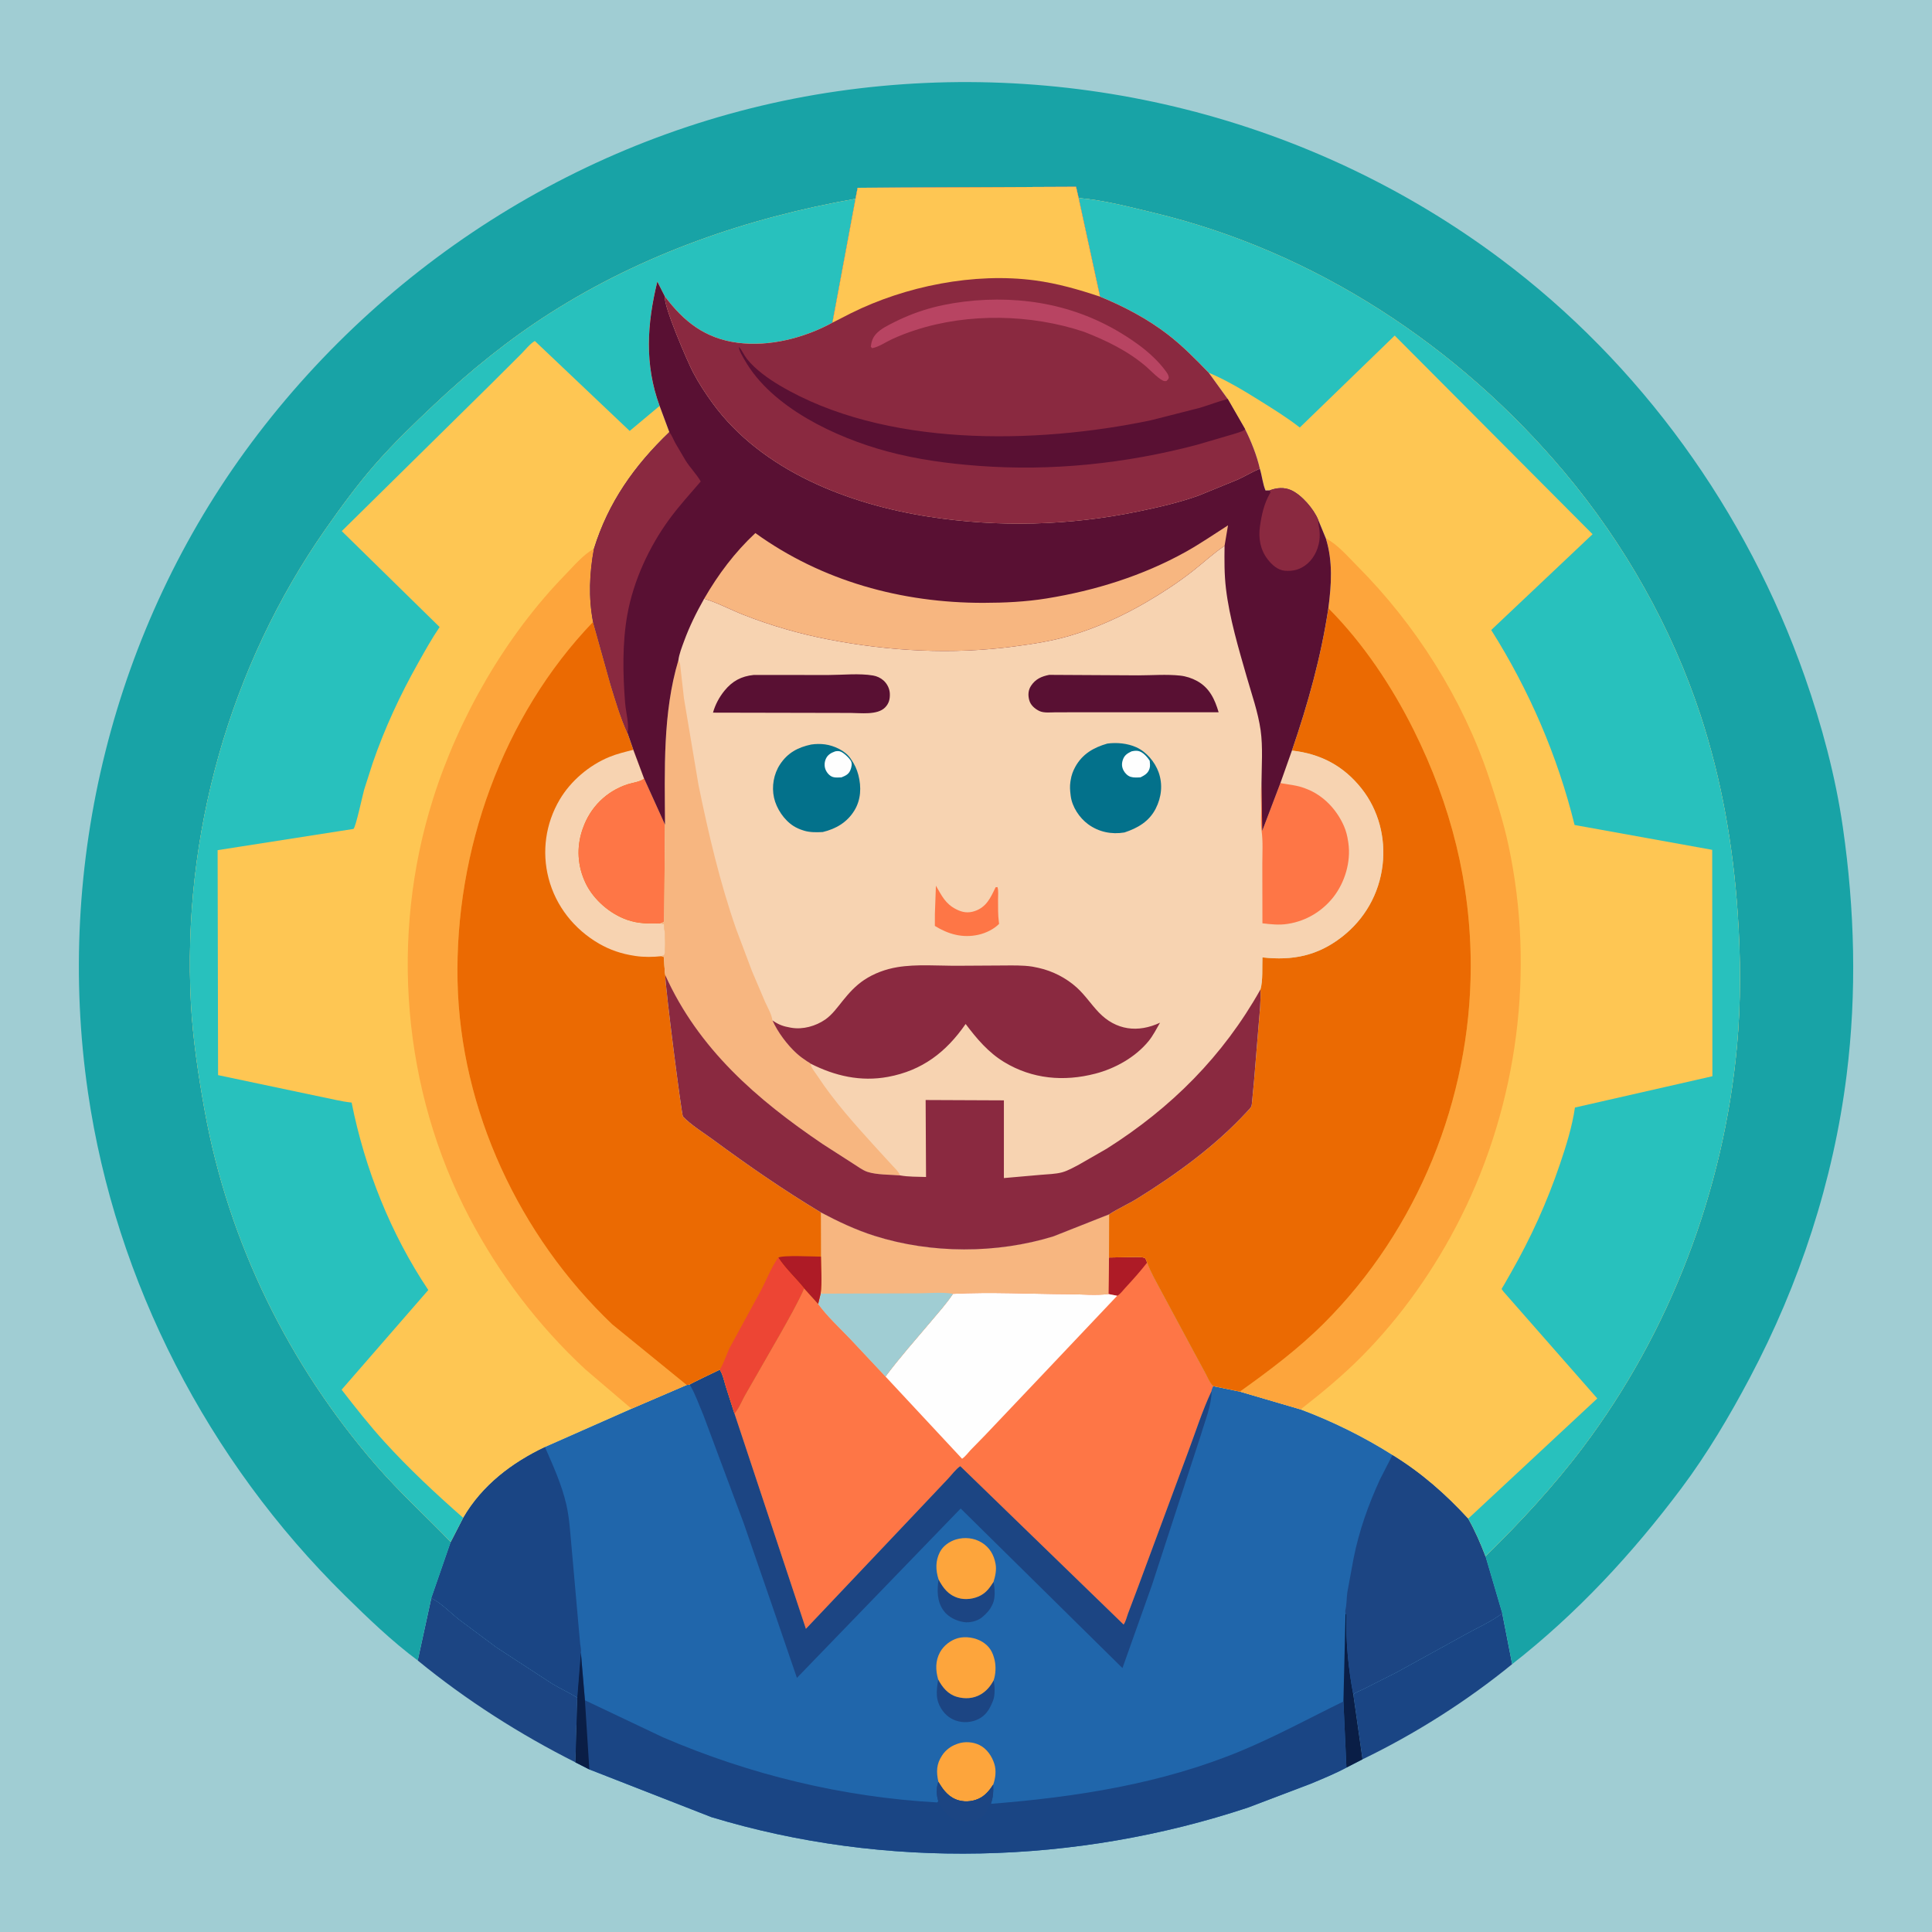 <svg version="1.1" xmlns="http://www.w3.org/2000/svg" style="display: block;" viewBox="0 0 2048 2048" width="1024" height="1024">
<path transform="translate(0,0)" fill="rgb(160,205,211)" d="M -0 -0 L 2048 0 L 2048 2048 L -0 2048 L -0 -0 z"/>
<path transform="translate(0,0)" fill="rgb(26,69,132)" d="M 1434.54 1796.19 C 1436.11 1794.26 1442.37 1791.93 1444.81 1790.71 L 1480 1772.96 L 1553.81 1732.28 C 1566.6 1725.16 1580.74 1718.94 1592.44 1710.16 L 1602.96 1764.06 C 1554.7 1803.44 1500.36 1837.86 1444.3 1864.97 L 1434.54 1796.19 z"/>
<path transform="translate(0,0)" fill="rgb(28,69,131)" d="M 457.193 1694.08 C 467.301 1698.79 477.76 1709.72 486.703 1716.77 L 526.411 1746.34 L 585.352 1784.76 C 594.042 1789.96 603.376 1794.19 611.934 1799.54 L 609.969 1868.14 C 550.942 1838.46 493.919 1802.08 442.808 1760.17 L 457.193 1694.08 z"/>
<path transform="translate(0,0)" fill="rgb(32,102,171)" d="M 870.221 1332.09 L 870.107 1285.17 C 888.443 1294.88 907.183 1303.76 927 1310.04 C 987.083 1329.08 1056.57 1329.16 1116.67 1310.59 L 1175.78 1287.22 L 1175.58 1332.99 L 1204.2 1332.47 C 1207.32 1332.54 1211.45 1332.22 1214.14 1333.9 C 1214.77 1335.37 1215.55 1336.88 1215.99 1338.43 C 1219.78 1348.96 1226.01 1359.34 1231.21 1369.27 L 1264.94 1432.01 L 1277.92 1456 C 1280.2 1460.24 1282.42 1466.18 1286.09 1469.37 L 1314.39 1475.16 L 1378.7 1494.03 C 1412.01 1506.44 1446.08 1523.25 1476.12 1542.32 C 1506.67 1561.11 1532.18 1583.52 1556.37 1609.82 C 1563.71 1622.73 1569.37 1635.87 1574.67 1649.72 L 1592.44 1710.16 C 1580.74 1718.94 1566.6 1725.16 1553.81 1732.28 L 1480 1772.96 L 1444.81 1790.71 C 1442.37 1791.93 1436.11 1794.26 1434.54 1796.19 L 1444.3 1864.97 L 1427.26 1873.73 C 1414.97 1880.3 1401.85 1885.64 1389 1891.01 L 1323 1916.06 C 1140.79 1976.53 938.288 1982.04 754.108 1926.21 L 624.733 1875.66 L 609.969 1868.14 L 611.934 1799.54 C 603.376 1794.19 594.042 1789.96 585.352 1784.76 L 526.411 1746.34 L 486.703 1716.77 C 477.76 1709.72 467.301 1698.79 457.193 1694.08 L 477.801 1634.5 L 490.947 1608.96 C 510.814 1574.6 542.38 1550.55 577.635 1533.84 L 669.374 1493.29 L 727.877 1468.13 L 731.077 1467.69 C 731.306 1467.01 760.23 1453.31 762.989 1451.93 C 766.358 1457.1 767.581 1463.88 769.415 1469.75 L 778.567 1498.39 C 783.752 1492.38 786.666 1484.07 790.739 1477.25 L 827.574 1413.03 C 836.222 1397.53 845.222 1382.05 852.427 1365.81 L 867.269 1382.22 L 869.899 1371.31 C 871.62 1358.91 870.272 1344.7 870.221 1332.09 z"/>
<path transform="translate(0,0)" fill="rgb(28,69,131)" d="M 994.898 1674.25 C 999.791 1683.38 1005.13 1690.59 1015.5 1693.85 C 1023.22 1696.27 1032.6 1694.99 1039.64 1691.17 C 1046.08 1687.68 1049.26 1682.74 1053.16 1676.88 C 1054.54 1683.57 1055.28 1693.38 1052.51 1699.75 L 1051.92 1701 C 1049.48 1706.52 1045.72 1710.49 1041.11 1714.32 C 1036.17 1718.42 1028.11 1720.44 1021.83 1719.5 C 1013.71 1718.28 1005.15 1714.15 1000.24 1707.36 C 993.118 1697.51 993.257 1685.81 994.898 1674.25 z"/>
<path transform="translate(0,0)" fill="rgb(28,69,131)" d="M 994.494 1780.22 C 998.967 1788.69 1004.87 1795.99 1014.45 1798.74 C 1022.92 1801.16 1031.93 1800.64 1039.64 1796.1 C 1045.84 1792.45 1049.87 1787.48 1053.28 1781.22 C 1054.57 1787.38 1054.98 1796.91 1052.65 1802.83 L 1052.15 1804 C 1049.98 1809.53 1047.21 1814.65 1042.66 1818.66 C 1036.49 1824.09 1027.27 1826.41 1019.24 1825.29 C 1011.05 1824.16 1004.26 1820.28 999.359 1813.59 C 991.239 1802.52 992.556 1792.94 994.494 1780.22 z"/>
<path transform="translate(0,0)" fill="rgb(10,30,70)" d="M 1426.33 1710.62 L 1427.44 1711.15 L 1427.38 1712.89 C 1426.44 1739.54 1429.49 1770.07 1434.54 1796.19 L 1444.3 1864.97 L 1427.26 1873.73 L 1424.08 1803.66 L 1426.33 1710.62 z"/>
<path transform="translate(0,0)" fill="rgb(253,165,60)" d="M 994.712 1888.82 C 992.448 1878.34 992.473 1870.1 998.702 1860.76 C 1002.42 1855.17 1007.71 1851.11 1014 1848.86 L 1015.42 1848.34 C 1022.7 1845.85 1031.3 1846.42 1038.2 1849.77 C 1046.11 1853.61 1051.58 1861.78 1054.1 1869.97 C 1056.26 1877.03 1055.27 1885.02 1052.81 1891.84 C 1049.49 1897.1 1045.09 1902.51 1039.61 1905.61 C 1032.69 1909.52 1024 1910.61 1016.36 1908.48 C 1005.83 1905.56 999.929 1897.79 994.712 1888.82 z"/>
<path transform="translate(0,0)" fill="rgb(253,165,60)" d="M 994.494 1780.22 C 991.618 1770.39 991.449 1760.65 996.449 1751.45 C 1000.23 1744.48 1007.64 1738.67 1015.28 1736.54 C 1023.5 1734.25 1033.95 1735.91 1041.25 1740.38 C 1048.98 1745.11 1052.4 1751.3 1054.37 1759.91 C 1055.87 1766.51 1055.51 1774.83 1053.28 1781.22 C 1049.87 1787.48 1045.84 1792.45 1039.64 1796.1 C 1031.93 1800.64 1022.92 1801.16 1014.45 1798.74 C 1004.87 1795.99 998.967 1788.69 994.494 1780.22 z"/>
<path transform="translate(0,0)" fill="rgb(253,165,60)" d="M 994.898 1674.25 C 991.795 1664.3 991.476 1654.78 996.285 1645.28 C 999.58 1638.76 1006.58 1633.9 1013.45 1631.87 C 1022.44 1629.22 1032.57 1630.19 1040.64 1635.16 C 1049.08 1640.37 1053.57 1648.15 1055.33 1657.72 C 1056.53 1664.22 1055.1 1670.67 1053.16 1676.88 C 1049.26 1682.74 1046.08 1687.68 1039.64 1691.17 C 1032.6 1694.99 1023.22 1696.27 1015.5 1693.85 C 1005.13 1690.59 999.791 1683.38 994.898 1674.25 z"/>
<path transform="translate(0,0)" fill="rgb(26,69,132)" d="M 490.947 1608.96 C 510.814 1574.6 542.38 1550.55 577.635 1533.84 C 586.291 1553.61 595.416 1573.61 600.294 1594.75 C 603.708 1609.54 604.434 1624.94 605.888 1640.02 L 612.805 1718.15 L 614.996 1742.5 C 615.27 1745.19 616.379 1749.12 615.717 1751.62 L 611.934 1799.54 C 603.376 1794.19 594.042 1789.96 585.352 1784.76 L 526.411 1746.34 L 486.703 1716.77 C 477.76 1709.72 467.301 1698.79 457.193 1694.08 L 477.801 1634.5 L 490.947 1608.96 z"/>
<path transform="translate(0,0)" fill="rgb(28,69,131)" d="M 1476.12 1542.32 C 1506.67 1561.11 1532.18 1583.52 1556.37 1609.82 C 1563.71 1622.73 1569.37 1635.87 1574.67 1649.72 L 1592.44 1710.16 C 1580.74 1718.94 1566.6 1725.16 1553.81 1732.28 L 1480 1772.96 L 1444.81 1790.71 C 1442.37 1791.93 1436.11 1794.26 1434.54 1796.19 C 1429.49 1770.07 1426.44 1739.54 1427.38 1712.89 L 1427.44 1711.15 L 1426.33 1710.62 C 1426.11 1709.2 1425.83 1708.05 1426.19 1706.63 C 1427.65 1700.93 1427.34 1693.97 1428.21 1688.03 L 1434.85 1651.91 C 1440.71 1622.62 1450.48 1595.08 1462.95 1568 L 1476.12 1542.32 z"/>
<path transform="translate(0,0)" fill="rgb(28,69,131)" d="M 762.989 1451.93 C 766.358 1457.1 767.581 1463.88 769.415 1469.75 L 778.567 1498.39 L 854.295 1726.62 L 971.328 1603.05 L 1004.84 1567.61 C 1008.53 1563.73 1013.51 1556.95 1017.96 1554.2 L 1191.05 1722.07 C 1193.24 1719.23 1194.43 1713.96 1195.72 1710.46 L 1205.99 1683.27 L 1259.47 1539 C 1267.48 1517.67 1274.54 1495.16 1284.27 1474.61 C 1284.45 1489.35 1277.12 1506.86 1273.02 1521 L 1221.11 1680.3 L 1189.85 1768.23 L 1018.35 1599.08 L 844.764 1778.62 L 819.124 1703.76 L 788.488 1615.02 L 745.683 1500.23 C 741.299 1490.03 737.372 1478.5 731.803 1468.91 L 731.077 1467.69 C 731.306 1467.01 760.23 1453.31 762.989 1451.93 z"/>
<path transform="translate(0,0)" fill="rgb(26,69,132)" d="M 611.934 1799.54 L 615.717 1751.62 L 620.054 1802.37 L 702.829 1841.65 C 794.767 1881.23 893.41 1905.1 993.463 1910.67 L 994.626 1909.3 C 992.573 1902.6 992.245 1895.44 994.712 1888.82 C 999.929 1897.79 1005.83 1905.56 1016.36 1908.48 C 1024 1910.61 1032.69 1909.52 1039.61 1905.61 C 1045.09 1902.51 1049.49 1897.1 1052.81 1891.84 C 1053.18 1899.25 1052.81 1905 1050.41 1912.13 C 1140.56 1905.05 1231.45 1890.94 1315.5 1856.01 C 1352.78 1840.52 1387.87 1821.33 1424.08 1803.66 L 1427.26 1873.73 C 1414.97 1880.3 1401.85 1885.64 1389 1891.01 L 1323 1916.06 C 1140.79 1976.53 938.288 1982.04 754.108 1926.21 L 624.733 1875.66 L 609.969 1868.14 L 611.934 1799.54 z"/>
<path transform="translate(0,0)" fill="rgb(10,30,70)" d="M 611.934 1799.54 L 615.717 1751.62 L 620.054 1802.37 L 624.733 1875.66 L 609.969 1868.14 L 611.934 1799.54 z"/>
<path transform="translate(0,0)" fill="rgb(28,69,131)" d="M 994.712 1888.82 C 999.929 1897.79 1005.83 1905.56 1016.36 1908.48 C 1024 1910.61 1032.69 1909.52 1039.61 1905.61 C 1045.09 1902.51 1049.49 1897.1 1052.81 1891.84 C 1053.18 1899.25 1052.81 1905 1050.41 1912.13 C 1050.34 1912.14 1050.23 1912.1 1050.19 1912.16 C 1045.95 1918.39 1044.13 1925.86 1036.26 1928.86 L 1035.05 1929.29 C 1028.09 1931.8 1019.98 1931.63 1013 1929.24 C 1003.59 1926.03 998.746 1917.75 994.626 1909.3 C 992.573 1902.6 992.245 1895.44 994.712 1888.82 z"/>
<path transform="translate(0,0)" fill="rgb(254,118,70)" d="M 870.221 1332.09 L 870.107 1285.17 C 888.443 1294.88 907.183 1303.76 927 1310.04 C 987.083 1329.08 1056.57 1329.16 1116.67 1310.59 L 1175.78 1287.22 L 1175.58 1332.99 L 1204.2 1332.47 C 1207.32 1332.54 1211.45 1332.22 1214.14 1333.9 C 1214.77 1335.37 1215.55 1336.88 1215.99 1338.43 C 1219.78 1348.96 1226.01 1359.34 1231.21 1369.27 L 1264.94 1432.01 L 1277.92 1456 C 1280.2 1460.24 1282.42 1466.18 1286.09 1469.37 C 1285.43 1470.98 1284.34 1472.89 1284.27 1474.61 C 1274.54 1495.16 1267.48 1517.67 1259.47 1539 L 1205.99 1683.27 L 1195.72 1710.46 C 1194.43 1713.96 1193.24 1719.23 1191.05 1722.07 L 1017.96 1554.2 C 1013.51 1556.95 1008.53 1563.73 1004.84 1567.61 L 971.328 1603.05 L 854.295 1726.62 L 778.567 1498.39 C 783.752 1492.38 786.666 1484.07 790.739 1477.25 L 827.574 1413.03 C 836.222 1397.53 845.222 1382.05 852.427 1365.81 L 867.269 1382.22 L 869.899 1371.31 C 871.62 1358.91 870.272 1344.7 870.221 1332.09 z"/>
<path transform="translate(0,0)" fill="rgb(174,27,38)" d="M 1175.58 1332.99 L 1204.2 1332.47 C 1207.32 1332.54 1211.45 1332.22 1214.14 1333.9 C 1214.77 1335.37 1215.55 1336.88 1215.99 1338.43 C 1208.68 1347.81 1200.8 1356.61 1192.72 1365.32 C 1190.36 1367.87 1187.31 1372.12 1184.28 1373.57 L 1175.04 1371.73 L 1175.58 1332.99 z"/>
<path transform="translate(0,0)" fill="rgb(254,254,254)" d="M 1010.18 1371.51 C 1050.73 1369.4 1092.24 1371.72 1132.91 1371.89 C 1146.3 1371.94 1161.83 1373.45 1175.04 1371.73 L 1184.28 1373.57 L 1104.72 1457.62 L 1043.78 1521.86 L 1028.74 1537.24 C 1025.95 1540.25 1023.24 1544.1 1019.84 1546.33 L 938.672 1459.2 C 953.614 1439.03 970.722 1419.97 986.88 1400.74 C 994.808 1391.31 1003.4 1381.8 1010.18 1371.51 z"/>
<path transform="translate(0,0)" fill="rgb(247,182,128)" d="M 870.221 1332.09 L 870.107 1285.17 C 888.443 1294.88 907.183 1303.76 927 1310.04 C 987.083 1329.08 1056.57 1329.16 1116.67 1310.59 L 1175.78 1287.22 L 1175.58 1332.99 L 1175.04 1371.73 C 1161.83 1373.45 1146.3 1371.94 1132.91 1371.89 C 1092.24 1371.72 1050.73 1369.4 1010.18 1371.51 C 1003.4 1381.8 994.808 1391.31 986.88 1400.74 C 970.722 1419.97 953.614 1439.03 938.672 1459.2 L 901.174 1419.23 C 889.831 1407.35 876.916 1395.52 867.269 1382.22 L 869.899 1371.31 C 871.62 1358.91 870.272 1344.7 870.221 1332.09 z"/>
<path transform="translate(0,0)" fill="rgb(160,205,211)" d="M 869.899 1371.31 L 971.713 1371 C 983.93 1371.02 998.363 1369.37 1010.18 1371.51 C 1003.4 1381.8 994.808 1391.31 986.88 1400.74 C 970.722 1419.97 953.614 1439.03 938.672 1459.2 L 901.174 1419.23 C 889.831 1407.35 876.916 1395.52 867.269 1382.22 L 869.899 1371.31 z"/>
<path transform="translate(0,0)" fill="rgb(24,163,166)" d="M 442.808 1760.17 C 415.458 1739.8 389.796 1715.1 365.5 1691.18 C 220.735 1548.66 122.56 1359.23 93.24 1157.92 C 58.019 916.091 120.184 665.605 266.412 469.437 C 415.825 268.996 639.613 132.521 887.63 96.743 C 1135.46 60.991 1390 124.38 1590.77 274.528 C 1739.32 385.631 1851.65 542.164 1913.01 716.934 C 1931.16 768.625 1945.68 822.703 1953.51 876.973 C 1966.08 964.109 1968.43 1052.24 1957.48 1139.73 C 1943.43 1251.94 1907.54 1361.24 1854.62 1461.01 C 1833.39 1501.05 1809.65 1541.18 1782.43 1577.5 C 1730.34 1647.01 1671.51 1710.48 1602.96 1764.06 L 1592.44 1710.16 L 1574.67 1649.72 C 1611.41 1613.72 1646.94 1575.47 1677.9 1534.35 C 1770.29 1411.63 1827.17 1262.14 1841.26 1109.26 C 1845.55 1062.72 1845.22 1014.86 1842.05 968.281 C 1837.15 896.531 1825.03 826.531 1802.59 758.1 C 1772.01 664.833 1721.58 575.945 1658.5 500.769 C 1546.01 366.706 1393.65 266.494 1222.79 225.539 C 1196.88 219.328 1169.95 212.131 1143.38 209.922 L 1140.65 198.012 L 909.132 199.054 L 906.879 210.738 C 792.113 230.983 681.668 269.168 583 332.035 C 539.409 359.809 498.276 393.205 460.679 428.581 C 438.912 449.063 416.801 470.321 397.164 492.853 C 378.698 514.043 361.261 537.83 345.149 560.872 C 243.164 706.729 193.034 885.867 202.382 1063.42 C 204.374 1101.25 210.286 1140.33 217.024 1177.6 C 242.15 1316.56 305.973 1446.39 398.365 1552.89 C 423.457 1581.82 451.298 1607.08 477.801 1634.5 L 457.193 1694.08 L 442.808 1760.17 z"/>
<path transform="translate(0,0)" fill="rgb(254,198,83)" d="M 1143.38 209.922 C 1169.95 212.131 1196.88 219.328 1222.79 225.539 C 1393.65 266.494 1546.01 366.706 1658.5 500.769 C 1721.58 575.945 1772.01 664.833 1802.59 758.1 C 1825.03 826.531 1837.15 896.531 1842.05 968.281 C 1845.22 1014.86 1845.55 1062.72 1841.26 1109.26 C 1827.17 1262.14 1770.29 1411.63 1677.9 1534.35 C 1646.94 1575.47 1611.41 1613.72 1574.67 1649.72 C 1569.37 1635.87 1563.71 1622.73 1556.37 1609.82 C 1532.18 1583.52 1506.67 1561.11 1476.12 1542.32 C 1446.08 1523.25 1412.01 1506.44 1378.7 1494.03 L 1314.39 1475.16 L 1286.09 1469.37 C 1282.42 1466.18 1280.2 1460.24 1277.92 1456 L 1264.94 1432.01 L 1231.21 1369.27 C 1226.01 1359.34 1219.78 1348.96 1215.99 1338.43 C 1215.55 1336.88 1214.77 1335.37 1214.14 1333.9 C 1211.45 1332.22 1207.32 1332.54 1204.2 1332.47 L 1175.58 1332.99 L 1175.78 1287.22 C 1185.18 1281.08 1196.03 1276.39 1205.7 1270.39 C 1247.34 1244.54 1288.46 1214.67 1321.77 1178.47 C 1323.13 1176.99 1325.5 1174.72 1326.34 1173.01 C 1327.12 1171.43 1327.2 1167.73 1327.42 1165.93 L 1329.48 1143.96 L 1334.03 1088.24 C 1335.11 1075.09 1336.65 1062.1 1336.14 1048.88 C 1338.86 1039.33 1337.83 1025 1338.23 1014.89 C 1370.33 1018.43 1396.69 1013.18 1422.39 993.249 C 1446.64 974.434 1462 947.466 1465.59 916.939 C 1468.97 888.176 1461.38 858.79 1443.36 835.995 C 1424.25 811.814 1399.91 799.074 1369.49 795.606 C 1386.52 745.87 1400.29 696.691 1408.12 644.674 C 1411.38 619.678 1413.05 595.147 1405.43 570.676 L 1397.34 551.037 C 1392.72 539.678 1380.01 524.769 1368.71 519.629 C 1361.44 516.317 1353.16 516.982 1345.86 519.834 L 1341.5 519.937 C 1338.51 512.807 1337.82 504.335 1335.46 496.822 C 1332.44 483.195 1326.16 467.473 1319.87 454.972 L 1301.43 422.949 L 1281.3 395.103 C 1267.47 380.818 1253.63 366.687 1237.84 354.523 C 1216.15 337.807 1191.33 324.845 1166.07 314.455 L 1143.38 209.922 z"/>
<path transform="translate(0,0)" fill="rgb(253,165,60)" d="M 1405.43 570.676 C 1417.61 576.788 1429.37 590.608 1438.93 600.192 C 1500.79 662.22 1550.74 741.174 1578.43 824.362 C 1586.25 847.857 1593.85 871.767 1599.04 896 C 1627.34 1028.23 1609.09 1169.54 1548.54 1290.31 C 1521.56 1344.11 1486.13 1394.81 1443.73 1437.62 C 1423.39 1458.14 1401.46 1476.29 1378.7 1494.03 L 1314.39 1475.16 C 1345.64 1452.87 1376.57 1429.66 1403.77 1402.44 C 1502.92 1303.24 1558.73 1165.16 1559.05 1025.14 C 1559.25 936.457 1538.08 853.086 1498.62 773.93 C 1475.33 727.226 1445.03 681.762 1408.12 644.674 C 1411.38 619.678 1413.05 595.147 1405.43 570.676 z"/>
<path transform="translate(0,0)" fill="rgb(235,106,2)" d="M 1408.12 644.674 C 1445.03 681.762 1475.33 727.226 1498.62 773.93 C 1538.08 853.086 1559.25 936.457 1559.05 1025.14 C 1558.73 1165.16 1502.92 1303.24 1403.77 1402.44 C 1376.57 1429.66 1345.64 1452.87 1314.39 1475.16 L 1286.09 1469.37 C 1282.42 1466.18 1280.2 1460.24 1277.92 1456 L 1264.94 1432.01 L 1231.21 1369.27 C 1226.01 1359.34 1219.78 1348.96 1215.99 1338.43 C 1215.55 1336.88 1214.77 1335.37 1214.14 1333.9 C 1211.45 1332.22 1207.32 1332.54 1204.2 1332.47 L 1175.58 1332.99 L 1175.78 1287.22 C 1185.18 1281.08 1196.03 1276.39 1205.7 1270.39 C 1247.34 1244.54 1288.46 1214.67 1321.77 1178.47 C 1323.13 1176.99 1325.5 1174.72 1326.34 1173.01 C 1327.12 1171.43 1327.2 1167.73 1327.42 1165.93 L 1329.48 1143.96 L 1334.03 1088.24 C 1335.11 1075.09 1336.65 1062.1 1336.14 1048.88 C 1338.86 1039.33 1337.83 1025 1338.23 1014.89 C 1370.33 1018.43 1396.69 1013.18 1422.39 993.249 C 1446.64 974.434 1462 947.466 1465.59 916.939 C 1468.97 888.176 1461.38 858.79 1443.36 835.995 C 1424.25 811.814 1399.91 799.074 1369.49 795.606 C 1386.52 745.87 1400.29 696.691 1408.12 644.674 z"/>
<path transform="translate(0,0)" fill="rgb(40,193,189)" d="M 1143.38 209.922 C 1169.95 212.131 1196.88 219.328 1222.79 225.539 C 1393.65 266.494 1546.01 366.706 1658.5 500.769 C 1721.58 575.945 1772.01 664.833 1802.59 758.1 C 1825.03 826.531 1837.15 896.531 1842.05 968.281 C 1845.22 1014.86 1845.55 1062.72 1841.26 1109.26 C 1827.17 1262.14 1770.29 1411.63 1677.9 1534.35 C 1646.94 1575.47 1611.41 1613.72 1574.67 1649.72 C 1569.37 1635.87 1563.71 1622.73 1556.37 1609.82 L 1693.19 1482.43 L 1593.5 1368.88 C 1593.38 1368.73 1591.77 1366.56 1591.78 1366.44 C 1591.84 1365.95 1593.63 1363.21 1593.99 1362.58 L 1601.79 1348.93 C 1622.9 1311.9 1639.94 1274.35 1653.63 1233.95 C 1660.23 1214.48 1666.53 1194.41 1669.51 1174.03 L 1815.22 1140.85 L 1815.01 900.867 L 1669.12 874.526 C 1651.11 801.381 1620.98 731.563 1580.75 667.84 L 1688.2 566.279 L 1478.45 355.714 L 1377.83 453.183 C 1364.72 442.927 1350.47 434.099 1336.37 425.269 C 1319 414.382 1300.22 403.009 1281.3 395.103 C 1267.47 380.818 1253.63 366.687 1237.84 354.523 C 1216.15 337.807 1191.33 324.845 1166.07 314.455 L 1143.38 209.922 z"/>
<path transform="translate(0,0)" fill="rgb(254,198,83)" d="M 477.801 1634.5 C 451.298 1607.08 423.457 1581.82 398.365 1552.89 C 305.973 1446.39 242.15 1316.56 217.024 1177.6 C 210.286 1140.33 204.374 1101.25 202.382 1063.42 C 193.034 885.867 243.164 706.729 345.149 560.872 C 361.261 537.83 378.698 514.043 397.164 492.853 C 416.801 470.321 438.912 449.063 460.679 428.581 C 498.276 393.205 539.409 359.809 583 332.035 C 681.668 269.168 792.113 230.983 906.879 210.738 L 882.415 342.054 C 852.694 358.223 815.701 367.824 781.783 363.323 C 747.567 358.783 725.117 341.195 704.777 314.227 L 696.799 298.517 C 685.88 343.21 683.062 386.208 699.212 430.268 L 709.527 458.058 C 672.541 493.48 644.795 532.558 629.597 581.761 C 624.847 607.672 623.679 633.247 628.659 659.222 L 647.276 725.835 C 652.522 742.861 657.766 760.857 665.199 777.046 L 671.378 794.809 L 682.746 825.24 L 704.932 874.198 L 704.009 977 C 702.647 977.92 701.64 978.415 700.044 978.817 L 703.704 979.5 C 704.975 988.99 705.965 1002.87 704.327 1012.22 L 701.33 1013.58 L 703.869 1014.5 C 704.31 1020.87 704.207 1027.43 705.245 1033.73 C 704.918 1044.6 722.547 1182.07 723.976 1183.56 C 732.764 1192.76 745.795 1200.64 756.105 1208.24 C 793.338 1235.66 830.408 1261.31 870.107 1285.17 L 870.221 1332.09 C 870.272 1344.7 871.62 1358.91 869.899 1371.31 L 867.269 1382.22 L 852.427 1365.81 C 845.222 1382.05 836.222 1397.53 827.574 1413.03 L 790.739 1477.25 C 786.666 1484.07 783.752 1492.38 778.567 1498.39 L 769.415 1469.75 C 767.581 1463.88 766.358 1457.1 762.989 1451.93 C 760.23 1453.31 731.306 1467.01 731.077 1467.69 L 727.877 1468.13 L 669.374 1493.29 L 577.635 1533.84 C 542.38 1550.55 510.814 1574.6 490.947 1608.96 L 477.801 1634.5 z"/>
<path transform="translate(0,0)" fill="rgb(253,165,60)" d="M 669.374 1493.29 L 620.586 1451.66 C 570.921 1405.67 529.101 1350.65 497.621 1290.69 C 426.492 1155.2 412.992 992.736 458.989 847 C 486.253 760.619 535.877 674.203 599.168 609.255 C 607.859 600.337 618.585 587.535 629.597 581.761 C 624.847 607.672 623.679 633.247 628.659 659.222 C 532.393 759.434 482.109 902.071 485.018 1040.15 C 487.893 1176.62 550.633 1310.2 648.896 1403.83 L 727.877 1468.13 L 669.374 1493.29 z"/>
<path transform="translate(0,0)" fill="rgb(40,193,189)" d="M 477.801 1634.5 C 451.298 1607.08 423.457 1581.82 398.365 1552.89 C 305.973 1446.39 242.15 1316.56 217.024 1177.6 C 210.286 1140.33 204.374 1101.25 202.382 1063.42 C 193.034 885.867 243.164 706.729 345.149 560.872 C 361.261 537.83 378.698 514.043 397.164 492.853 C 416.801 470.321 438.912 449.063 460.679 428.581 C 498.276 393.205 539.409 359.809 583 332.035 C 681.668 269.168 792.113 230.983 906.879 210.738 L 882.415 342.054 C 852.694 358.223 815.701 367.824 781.783 363.323 C 747.567 358.783 725.117 341.195 704.777 314.227 L 696.799 298.517 C 685.88 343.21 683.062 386.208 699.212 430.268 L 667.484 456.816 L 566.95 361.451 C 561.742 364.438 556.708 370.958 552.423 375.241 L 520.212 407.349 L 362.278 562.994 L 466.027 664.702 C 457.669 676.927 450.387 690.093 443.125 702.998 C 424.058 736.884 407.672 772.196 395.014 809 L 386.04 837 C 384.273 843.194 377.176 876.775 374.691 878.699 L 230.682 901.203 L 231.16 1139.68 L 339.249 1162.47 C 350.283 1164.55 361.572 1167.66 372.727 1168.77 C 386.768 1239.08 414.076 1307.78 454.012 1367.48 L 362.137 1473.14 C 376.734 1492.02 391.541 1510.81 407.609 1528.47 C 433.591 1557.04 461.985 1583.46 490.947 1608.96 L 477.801 1634.5 z"/>
<path transform="translate(0,0)" fill="rgb(235,106,2)" d="M 628.659 659.222 L 647.276 725.835 C 652.522 742.861 657.766 760.857 665.199 777.046 L 671.378 794.809 L 682.746 825.24 L 704.932 874.198 L 704.009 977 C 702.647 977.92 701.64 978.415 700.044 978.817 L 703.704 979.5 C 704.975 988.99 705.965 1002.87 704.327 1012.22 L 701.33 1013.58 L 703.869 1014.5 C 704.31 1020.87 704.207 1027.43 705.245 1033.73 C 704.918 1044.6 722.547 1182.07 723.976 1183.56 C 732.764 1192.76 745.795 1200.64 756.105 1208.24 C 793.338 1235.66 830.408 1261.31 870.107 1285.17 L 870.221 1332.09 C 870.272 1344.7 871.62 1358.91 869.899 1371.31 L 867.269 1382.22 L 852.427 1365.81 C 845.222 1382.05 836.222 1397.53 827.574 1413.03 L 790.739 1477.25 C 786.666 1484.07 783.752 1492.38 778.567 1498.39 L 769.415 1469.75 C 767.581 1463.88 766.358 1457.1 762.989 1451.93 C 760.23 1453.31 731.306 1467.01 731.077 1467.69 L 727.877 1468.13 L 648.896 1403.83 C 550.633 1310.2 487.893 1176.62 485.018 1040.15 C 482.109 902.071 532.393 759.434 628.659 659.222 z"/>
<path transform="translate(0,0)" fill="rgb(174,27,38)" d="M 824.999 1333.14 C 829.419 1330.3 862.677 1332.08 870.221 1332.09 C 870.272 1344.7 871.62 1358.91 869.899 1371.31 L 867.269 1382.22 L 852.427 1365.81 C 843.647 1354.85 832.616 1344.9 824.999 1333.14 z"/>
<path transform="translate(0,0)" fill="rgb(237,69,52)" d="M 824.999 1333.14 C 832.616 1344.9 843.647 1354.85 852.427 1365.81 C 845.222 1382.05 836.222 1397.53 827.574 1413.03 L 790.739 1477.25 C 786.666 1484.07 783.752 1492.38 778.567 1498.39 L 769.415 1469.75 C 767.581 1463.88 766.358 1457.1 762.989 1451.93 C 767.387 1445.1 769.982 1435.76 773.687 1428.34 L 806.067 1369 C 812.258 1357.48 817.38 1343.6 824.999 1333.14 z"/>
<path transform="translate(0,0)" fill="rgb(247,211,177)" d="M 671.378 794.809 L 682.746 825.24 L 681.961 825.99 C 678.291 828.752 669.848 829.911 665.239 831.411 C 642.854 838.698 625.657 855.751 617.913 878 L 617.425 879.377 C 610.876 898.369 612.202 918.396 620.91 936.432 C 629.314 953.836 646.765 968.832 664.938 975.11 C 676.91 979.247 687.671 979.066 700.044 978.817 L 703.704 979.5 C 704.975 988.99 705.965 1002.87 704.327 1012.22 L 701.33 1013.58 C 692.434 1014.56 682.463 1014.71 673.617 1013.37 L 672 1013.1 C 658.945 1011.13 646.526 1006.96 635.074 1000.34 C 608.741 985.1 589.184 960.606 581.5 930.97 C 574.147 902.609 578.402 872.851 593.279 847.643 C 605.011 827.765 624.601 811.154 645.951 802.4 C 654.137 799.044 662.832 797.012 671.378 794.809 z"/>
<path transform="translate(0,0)" fill="rgb(254,118,70)" d="M 682.746 825.24 L 704.932 874.198 L 704.009 977 C 702.647 977.92 701.64 978.415 700.044 978.817 C 687.671 979.066 676.91 979.247 664.938 975.11 C 646.765 968.832 629.314 953.836 620.91 936.432 C 612.202 918.396 610.876 898.369 617.425 879.377 L 617.913 878 C 625.657 855.751 642.854 838.698 665.239 831.411 C 669.848 829.911 678.291 828.752 681.961 825.99 L 682.746 825.24 z"/>
<path transform="translate(0,0)" fill="rgb(247,211,177)" d="M 906.879 210.738 L 909.132 199.054 L 1140.65 198.012 L 1143.38 209.922 L 1166.07 314.455 C 1191.33 324.845 1216.15 337.807 1237.84 354.523 C 1253.63 366.687 1267.47 380.818 1281.3 395.103 L 1301.43 422.949 L 1319.87 454.972 C 1326.16 467.473 1332.44 483.195 1335.46 496.822 C 1337.82 504.335 1338.51 512.807 1341.5 519.937 L 1345.86 519.834 C 1353.16 516.982 1361.44 516.317 1368.71 519.629 C 1380.01 524.769 1392.72 539.678 1397.34 551.037 L 1405.43 570.676 C 1413.05 595.147 1411.38 619.678 1408.12 644.674 C 1400.29 696.691 1386.52 745.87 1369.49 795.606 C 1399.91 799.074 1424.25 811.814 1443.36 835.995 C 1461.38 858.79 1468.97 888.176 1465.59 916.939 C 1462 947.466 1446.64 974.434 1422.39 993.249 C 1396.69 1013.18 1370.33 1018.43 1338.23 1014.89 C 1337.83 1025 1338.86 1039.33 1336.14 1048.88 C 1336.65 1062.1 1335.11 1075.09 1334.03 1088.24 L 1329.48 1143.96 L 1327.42 1165.93 C 1327.2 1167.73 1327.12 1171.43 1326.34 1173.01 C 1325.5 1174.72 1323.13 1176.99 1321.77 1178.47 C 1288.46 1214.67 1247.34 1244.54 1205.7 1270.39 C 1196.03 1276.39 1185.18 1281.08 1175.78 1287.22 L 1116.67 1310.59 C 1056.57 1329.16 987.083 1329.08 927 1310.04 C 907.183 1303.76 888.443 1294.88 870.107 1285.17 C 830.408 1261.31 793.338 1235.66 756.105 1208.24 C 745.795 1200.64 732.764 1192.76 723.976 1183.56 C 722.547 1182.07 704.918 1044.6 705.245 1033.73 C 704.207 1027.43 704.31 1020.87 703.869 1014.5 L 701.33 1013.58 L 704.327 1012.22 C 705.965 1002.87 704.975 988.99 703.704 979.5 L 700.044 978.817 C 701.64 978.415 702.647 977.92 704.009 977 L 704.932 874.198 L 682.746 825.24 L 671.378 794.809 L 665.199 777.046 C 657.766 760.857 652.522 742.861 647.276 725.835 L 628.659 659.222 C 623.679 633.247 624.847 607.672 629.597 581.761 C 644.795 532.558 672.541 493.48 709.527 458.058 L 699.212 430.268 C 683.062 386.208 685.88 343.21 696.799 298.517 L 704.777 314.227 C 725.117 341.195 747.567 358.783 781.783 363.323 C 815.701 367.824 852.694 358.223 882.415 342.054 L 906.879 210.738 z"/>
<path transform="translate(0,0)" fill="rgb(254,118,70)" d="M 1055.4 940.5 L 1057.4 940.37 C 1058.56 944.259 1057.96 949.247 1057.97 953.317 C 1058 961.506 1057.8 969.72 1058.89 977.853 L 1059.09 979.305 C 1053.63 985.009 1044.93 989.154 1037.3 990.857 C 1020.5 994.612 1005.38 990.414 990.989 981.521 L 991.024 968.75 L 992.102 938.864 C 998.348 949.55 1001.99 957.942 1013.56 963.855 C 1020.13 967.219 1026.14 968.176 1033.24 965.792 C 1045.69 961.609 1050.14 951.512 1055.4 940.5 z"/>
<path transform="translate(0,0)" fill="rgb(3,113,139)" d="M 859.903 789.23 C 864.804 788.52 869.664 788.419 874.584 789.088 C 884.109 790.383 895.695 795.645 901.414 803.733 L 902.179 804.859 C 905.781 810.026 908.292 815.33 909.882 821.449 C 913.221 834.302 912.708 847.776 905.605 859.294 C 897.904 871.78 886.1 878.653 872.174 881.981 C 865.771 882.344 858.686 882.463 852.51 880.597 L 851 880.11 C 847.492 879.005 844.335 877.601 841.206 875.636 C 831.227 869.372 823.05 857.105 820.5 845.656 C 817.847 833.746 820.128 820.476 826.883 810.25 C 834.963 798.018 845.844 792.181 859.903 789.23 z"/>
<path transform="translate(0,0)" fill="rgb(254,254,254)" d="M 885.31 796.5 C 886.965 796.144 888.746 796.037 890.401 796.481 C 893.993 797.444 900.297 803.514 902.034 806.693 C 903.553 809.473 902.605 813.424 901.502 816.209 C 899.659 820.865 896.361 822.24 891.954 824.056 C 889.18 824.126 885.719 824.499 883.046 823.705 C 879.32 822.599 876.347 819.003 875.007 815.5 C 873.661 811.978 873.921 807.838 875.436 804.411 C 877.366 800.048 881.026 798.027 885.31 796.5 z"/>
<path transform="translate(0,0)" fill="rgb(89,16,51)" d="M 799.005 715.476 L 878.221 715.536 C 893.113 715.504 910.954 713.572 925.5 716.071 C 929.517 716.761 933.437 718.547 936.5 721.276 C 940.516 724.853 943.089 730.062 943.268 735.429 C 943.458 741.166 942.313 745.792 938.182 749.983 C 930.051 758.233 912.316 755.78 901.5 755.734 L 755.802 755.434 C 758.166 746.951 762.435 738.979 767.994 732.159 C 776.359 721.896 785.853 716.827 799.005 715.476 z"/>
<path transform="translate(0,0)" fill="rgb(3,113,139)" d="M 1173.78 788.235 C 1183.73 786.831 1195.29 787.963 1204.5 792.115 C 1215.16 796.923 1224.26 807.673 1228.17 818.621 C 1232.78 831.519 1231.26 845.075 1225.1 857.157 C 1218.09 870.885 1205.99 877.796 1191.96 882.447 C 1178.34 884.748 1164.64 881.949 1153.47 873.738 C 1144.24 866.959 1136.49 855.362 1135.01 843.816 L 1134.85 842.5 C 1134.26 837.685 1133.96 833.609 1134.67 828.756 L 1134.95 827 C 1135.72 822.001 1137.34 817.432 1139.78 813 C 1147.31 799.26 1159.18 792.448 1173.78 788.235 z"/>
<path transform="translate(0,0)" fill="rgb(254,254,254)" d="M 1199.42 796.5 C 1201.69 795.942 1204.17 795.617 1206.5 796.039 C 1211.4 796.925 1216.29 802.516 1218.76 806.5 C 1219 809.202 1219.41 812.151 1218.56 814.779 C 1216.95 819.77 1213.52 821.714 1209.08 823.987 C 1205.72 824.205 1201.87 824.481 1198.61 823.5 C 1195.47 822.557 1192.72 819.809 1191.16 817 C 1189.02 813.138 1188.89 809.383 1190.32 805.27 C 1191.97 800.52 1195.09 798.603 1199.42 796.5 z"/>
<path transform="translate(0,0)" fill="rgb(89,16,51)" d="M 1112.25 715.378 L 1206.76 715.902 C 1221.15 715.875 1236.69 714.633 1250.94 716.16 C 1257.21 716.832 1263.48 718.865 1269 721.907 C 1282.18 729.175 1287.74 741.294 1291.8 755.028 L 1268.78 755.028 L 1151.93 755.03 L 1119 755.073 C 1113.67 755.094 1106.49 756.044 1101.6 753.625 C 1096.84 751.27 1092.46 747.473 1091.04 742.192 C 1089.63 736.923 1089.84 731.69 1092.92 727 C 1097.65 719.781 1104.12 716.971 1112.25 715.378 z"/>
<path transform="translate(0,0)" fill="rgb(254,118,70)" d="M 1357.29 830.056 L 1359.24 830.434 C 1367.83 832.057 1374.96 832.404 1383.29 835.636 L 1384.88 836.233 C 1402.8 843.096 1416.95 858.127 1424.58 875.531 C 1426.93 880.88 1428.25 886.246 1429.07 892 L 1429.34 893.801 C 1432.14 913.479 1425.67 935.29 1413.5 950.855 C 1401.78 965.846 1384.76 976.149 1366 979.182 L 1364.47 979.438 C 1355.92 980.767 1346.78 979.781 1338.22 978.748 L 1338.11 916.242 C 1338.09 904.606 1338.96 892.227 1337.34 880.749 C 1336.28 873.218 1336.94 864.795 1336.93 857.155 C 1336.92 848.512 1336.23 839.144 1337.23 830.59 L 1338 880.844 L 1357.29 830.056 z"/>
<path transform="translate(0,0)" fill="rgb(247,182,128)" d="M 719.105 699.99 C 720.049 701.503 720.689 702.66 720.976 704.451 L 725.044 740.432 L 740.438 832.121 C 751.04 883.778 763.052 935.387 780.49 985.218 L 797.295 1029.82 L 811.007 1062 C 813.835 1068.3 817.833 1074.81 818.846 1081.68 C 824.284 1093.96 834.46 1107.58 844.406 1116.6 C 847.81 1119.69 851.451 1122.36 855.288 1124.89 C 855.94 1125.32 858.887 1126.98 859.126 1127.43 C 859.735 1131.97 864.051 1136.7 866.551 1140.52 C 884.527 1168.02 907.033 1192.77 929.056 1217.08 L 946.036 1235.6 C 948.741 1238.56 952.773 1242.15 954.097 1245.97 C 943.848 1245.13 929.125 1245.43 919.5 1242.21 C 914.364 1240.5 908.931 1236.31 904.257 1233.41 L 872.056 1212.72 C 802.408 1165.55 740.626 1112.15 705.245 1033.73 C 704.207 1027.43 704.31 1020.87 703.869 1014.5 L 701.33 1013.58 L 704.327 1012.22 C 705.965 1002.87 704.975 988.99 703.704 979.5 L 700.044 978.817 C 701.64 978.415 702.647 977.92 704.009 977 L 704.932 874.198 C 704.617 816.727 702.425 755.586 719.105 699.99 z"/>
<path transform="translate(0,0)" fill="rgb(138,41,64)" d="M 818.846 1081.68 L 820.091 1082.53 C 825.829 1086.37 830.682 1088.04 837.5 1089.23 L 838.912 1089.48 C 851.103 1091.57 864.745 1087.72 874.813 1080.74 C 882.108 1075.68 887.725 1067.8 893.245 1060.94 C 900.079 1052.46 906.871 1044.93 916 1038.81 C 926.445 1031.8 938.936 1027.28 951.305 1025.23 C 971.704 1021.85 994.806 1023.88 1015.53 1023.74 L 1062.19 1023.47 C 1072.83 1023.44 1083.78 1023.03 1094.31 1024.65 L 1099.5 1025.7 L 1101.25 1026.08 C 1115.73 1029.29 1130.27 1036.74 1141.26 1046.69 C 1150.14 1054.71 1156.49 1064.51 1164.66 1073.08 C 1182.96 1092.27 1206.37 1095 1229.68 1084.1 C 1225.91 1090.62 1222.28 1097.84 1217.5 1103.68 C 1203.57 1120.7 1182.16 1132.66 1161.06 1138.13 C 1127.74 1146.78 1094.3 1143.87 1064.6 1125.92 C 1047.62 1115.66 1035.44 1101.11 1023.61 1085.47 C 1002.96 1115.35 977.499 1134.81 941.424 1141.51 C 912.348 1146.91 884.996 1140.58 859.126 1127.43 C 858.887 1126.98 855.94 1125.32 855.288 1124.89 C 851.451 1122.36 847.81 1119.69 844.406 1116.6 C 834.46 1107.58 824.284 1093.96 818.846 1081.68 z"/>
<path transform="translate(0,0)" fill="rgb(138,41,64)" d="M 870.107 1285.17 C 830.408 1261.31 793.338 1235.66 756.105 1208.24 C 745.795 1200.64 732.764 1192.76 723.976 1183.56 C 722.547 1182.07 704.918 1044.6 705.245 1033.73 C 740.626 1112.15 802.408 1165.55 872.056 1212.72 L 904.257 1233.41 C 908.931 1236.31 914.364 1240.5 919.5 1242.21 C 929.125 1245.43 943.848 1245.13 954.097 1245.97 C 962.98 1247.61 972.608 1247.32 981.642 1247.66 L 981.215 1166.06 L 1064.17 1166.42 L 1064.16 1248.8 L 1103.69 1245.33 C 1110.9 1244.67 1118.92 1244.61 1125.88 1242.71 C 1132.1 1241 1138.46 1237.32 1144.15 1234.31 L 1173.25 1217.61 C 1241.53 1174.43 1296.43 1119.59 1336.14 1048.88 C 1336.65 1062.1 1335.11 1075.09 1334.03 1088.24 L 1329.48 1143.96 L 1327.42 1165.93 C 1327.2 1167.73 1327.12 1171.43 1326.34 1173.01 C 1325.5 1174.72 1323.13 1176.99 1321.77 1178.47 C 1288.46 1214.67 1247.34 1244.54 1205.7 1270.39 C 1196.03 1276.39 1185.18 1281.08 1175.78 1287.22 L 1116.67 1310.59 C 1056.57 1329.16 987.083 1329.08 927 1310.04 C 907.183 1303.76 888.443 1294.88 870.107 1285.17 z"/>
<path transform="translate(0,0)" fill="rgb(89,16,51)" d="M 699.212 430.268 C 683.062 386.208 685.88 343.21 696.799 298.517 L 704.777 314.227 C 703.177 324.279 728.851 383.608 734.766 394.859 C 740.741 406.223 747.853 417.061 755.406 427.431 C 807.71 499.235 900.053 534.712 985.15 547.804 C 1058.79 559.134 1133.17 557.259 1206.16 542.233 C 1227.74 537.789 1249.37 532.875 1270.16 525.5 L 1312.22 508.312 C 1319.74 504.809 1326.93 500.496 1334.52 497.231 L 1335.46 496.822 C 1337.82 504.335 1338.51 512.807 1341.5 519.937 L 1345.86 519.834 C 1353.16 516.982 1361.44 516.317 1368.71 519.629 C 1380.01 524.769 1392.72 539.678 1397.34 551.037 L 1405.43 570.676 C 1413.05 595.147 1411.38 619.678 1408.12 644.674 C 1400.29 696.691 1386.52 745.87 1369.49 795.606 L 1357.29 830.056 L 1338 880.844 L 1337.23 830.59 C 1337.33 812.505 1338.85 791.956 1336.32 774.102 C 1333.6 754.932 1326.91 736.092 1321.58 717.5 C 1312.91 687.267 1303.35 655.368 1299.59 624.111 C 1297.76 608.894 1297.88 593.874 1298.1 578.585 C 1286.27 586.564 1275.62 596.478 1264.38 605.302 C 1248.92 617.44 1232.22 628.348 1215.24 638.261 C 1189.91 653.057 1162.16 665.712 1134 673.962 C 1114.71 679.612 1094.78 682.666 1074.9 685.299 C 1009.21 693.998 942.957 690.399 878 677.8 C 847.307 671.847 817.471 663.224 788.373 651.818 C 774.415 646.347 760.781 638.947 746.445 634.636 C 738.155 649.298 730.897 663.9 725.101 679.761 C 722.866 685.877 719.836 693.508 719.105 699.99 C 702.425 755.586 704.617 816.727 704.932 874.198 L 682.746 825.24 L 671.378 794.809 L 665.199 777.046 C 657.766 760.857 652.522 742.861 647.276 725.835 L 628.659 659.222 C 623.679 633.247 624.847 607.672 629.597 581.761 C 644.795 532.558 672.541 493.48 709.527 458.058 L 699.212 430.268 z"/>
<path transform="translate(0,0)" fill="rgb(138,41,64)" d="M 1345.86 519.834 C 1353.16 516.982 1361.44 516.317 1368.71 519.629 C 1380.01 524.769 1392.72 539.678 1397.34 551.037 C 1397.29 552.915 1397.38 554.435 1397.74 556.293 C 1398.65 560.849 1399.14 564.995 1398.91 569.657 C 1398.4 579.713 1393.86 590.527 1386.26 597.212 C 1379.12 603.483 1371.35 605.797 1362 605.004 C 1354.35 604.356 1348.17 598.635 1343.69 592.794 C 1335.84 582.559 1333.83 570.283 1335.63 557.77 C 1337.4 545.487 1339.97 533.685 1346.29 522.847 L 1346.8 521.977 L 1345.86 519.834 z"/>
<path transform="translate(0,0)" fill="rgb(138,41,64)" d="M 709.527 458.058 C 712.334 461.659 713.706 465.69 715.857 469.638 L 726.814 488.272 C 731.604 495.844 738.457 502.767 742.806 510.364 C 731.525 523.528 719.761 536.374 709.514 550.375 C 688.091 579.645 671.467 615.652 665.019 651.5 C 659.589 681.694 660.239 714.331 662.623 744.842 C 663.393 754.702 667.11 767.521 665.199 777.046 C 657.766 760.857 652.522 742.861 647.276 725.835 L 628.659 659.222 C 623.679 633.247 624.847 607.672 629.597 581.761 C 644.795 532.558 672.541 493.48 709.527 458.058 z"/>
<path transform="translate(0,0)" fill="rgb(247,182,128)" d="M 800.714 565.069 C 871.311 616.021 955.967 639.151 1042.51 639.041 C 1064.88 639.012 1087.49 637.94 1109.61 634.354 C 1160.81 626.049 1211.11 610.416 1256.58 585.176 C 1272.18 576.519 1286.73 566.426 1301.75 556.868 L 1298.1 578.585 C 1286.27 586.564 1275.62 596.478 1264.38 605.302 C 1248.92 617.44 1232.22 628.348 1215.24 638.261 C 1189.91 653.057 1162.16 665.712 1134 673.962 C 1114.71 679.612 1094.78 682.666 1074.9 685.299 C 1009.21 693.998 942.957 690.399 878 677.8 C 847.307 671.847 817.471 663.224 788.373 651.818 C 774.415 646.347 760.781 638.947 746.445 634.636 C 761.376 608.762 778.845 585.545 800.714 565.069 z"/>
<path transform="translate(0,0)" fill="rgb(138,41,64)" d="M 906.879 210.738 L 909.132 199.054 L 1140.65 198.012 L 1143.38 209.922 L 1166.07 314.455 C 1191.33 324.845 1216.15 337.807 1237.84 354.523 C 1253.63 366.687 1267.47 380.818 1281.3 395.103 L 1301.43 422.949 L 1319.87 454.972 C 1326.16 467.473 1332.44 483.195 1335.46 496.822 L 1334.52 497.231 C 1326.93 500.496 1319.74 504.809 1312.22 508.312 L 1270.16 525.5 C 1249.37 532.875 1227.74 537.789 1206.16 542.233 C 1133.17 557.259 1058.79 559.134 985.15 547.804 C 900.053 534.712 807.71 499.235 755.406 427.431 C 747.853 417.061 740.741 406.223 734.766 394.859 C 728.851 383.608 703.177 324.279 704.777 314.227 C 725.117 341.195 747.567 358.783 781.783 363.323 C 815.701 367.824 852.694 358.223 882.415 342.054 L 906.879 210.738 z"/>
<path transform="translate(0,0)" fill="rgb(184,68,98)" d="M 1033.19 318.577 C 1097.18 313.453 1156.15 328.006 1207.93 366.226 C 1217.58 373.35 1228.16 383.077 1235.26 392.777 C 1236.84 394.939 1238.54 397.015 1238.92 399.747 C 1239.18 401.621 1237.62 402.567 1236.5 403.906 L 1234.75 403.98 C 1230.55 404.156 1219.13 392.19 1215.46 389.015 C 1196.07 372.22 1172.97 361.04 1149.22 351.776 C 1093.31 333.034 1026.73 331.545 970.388 349.905 C 961.839 352.691 953.43 355.887 945.274 359.685 C 938.71 362.741 931.601 367.782 924.5 369.089 L 923.051 367.5 C 923.817 362.046 925.002 358.004 928.804 353.822 C 933.62 348.525 941.317 344.866 947.678 341.65 C 975.504 327.584 1002.24 321.367 1033.19 318.577 z"/>
<path transform="translate(0,0)" fill="rgb(89,16,51)" d="M 1319.87 454.972 L 1318.51 456.092 C 1315.59 458.007 1310.15 459.24 1306.77 460.397 L 1268.35 471.642 C 1192.95 491.478 1114.98 499.653 1037.21 493.823 C 1004.4 491.364 972.012 487.026 940.197 478.439 C 886.16 463.854 817.845 432.026 789.294 381.5 C 787.644 378.578 782.706 370.783 783.5 367.837 C 786.747 371.716 788.698 376.584 791.891 380.609 C 800.621 391.607 814.539 401.497 826.565 408.623 C 937.346 474.269 1097.31 471.06 1219.7 445.597 L 1271.75 432.351 C 1281.67 429.359 1291.41 425.538 1301.43 422.949 L 1319.87 454.972 z"/>
<path transform="translate(0,0)" fill="rgb(254,198,83)" d="M 906.879 210.738 L 909.132 199.054 L 1140.65 198.012 L 1143.38 209.922 L 1166.07 314.455 C 1143.45 306.888 1120.77 300.391 1097.08 297.239 C 1032.64 288.664 959.775 303.266 901.976 332.056 L 882.415 342.054 L 906.879 210.738 z"/>
</svg>